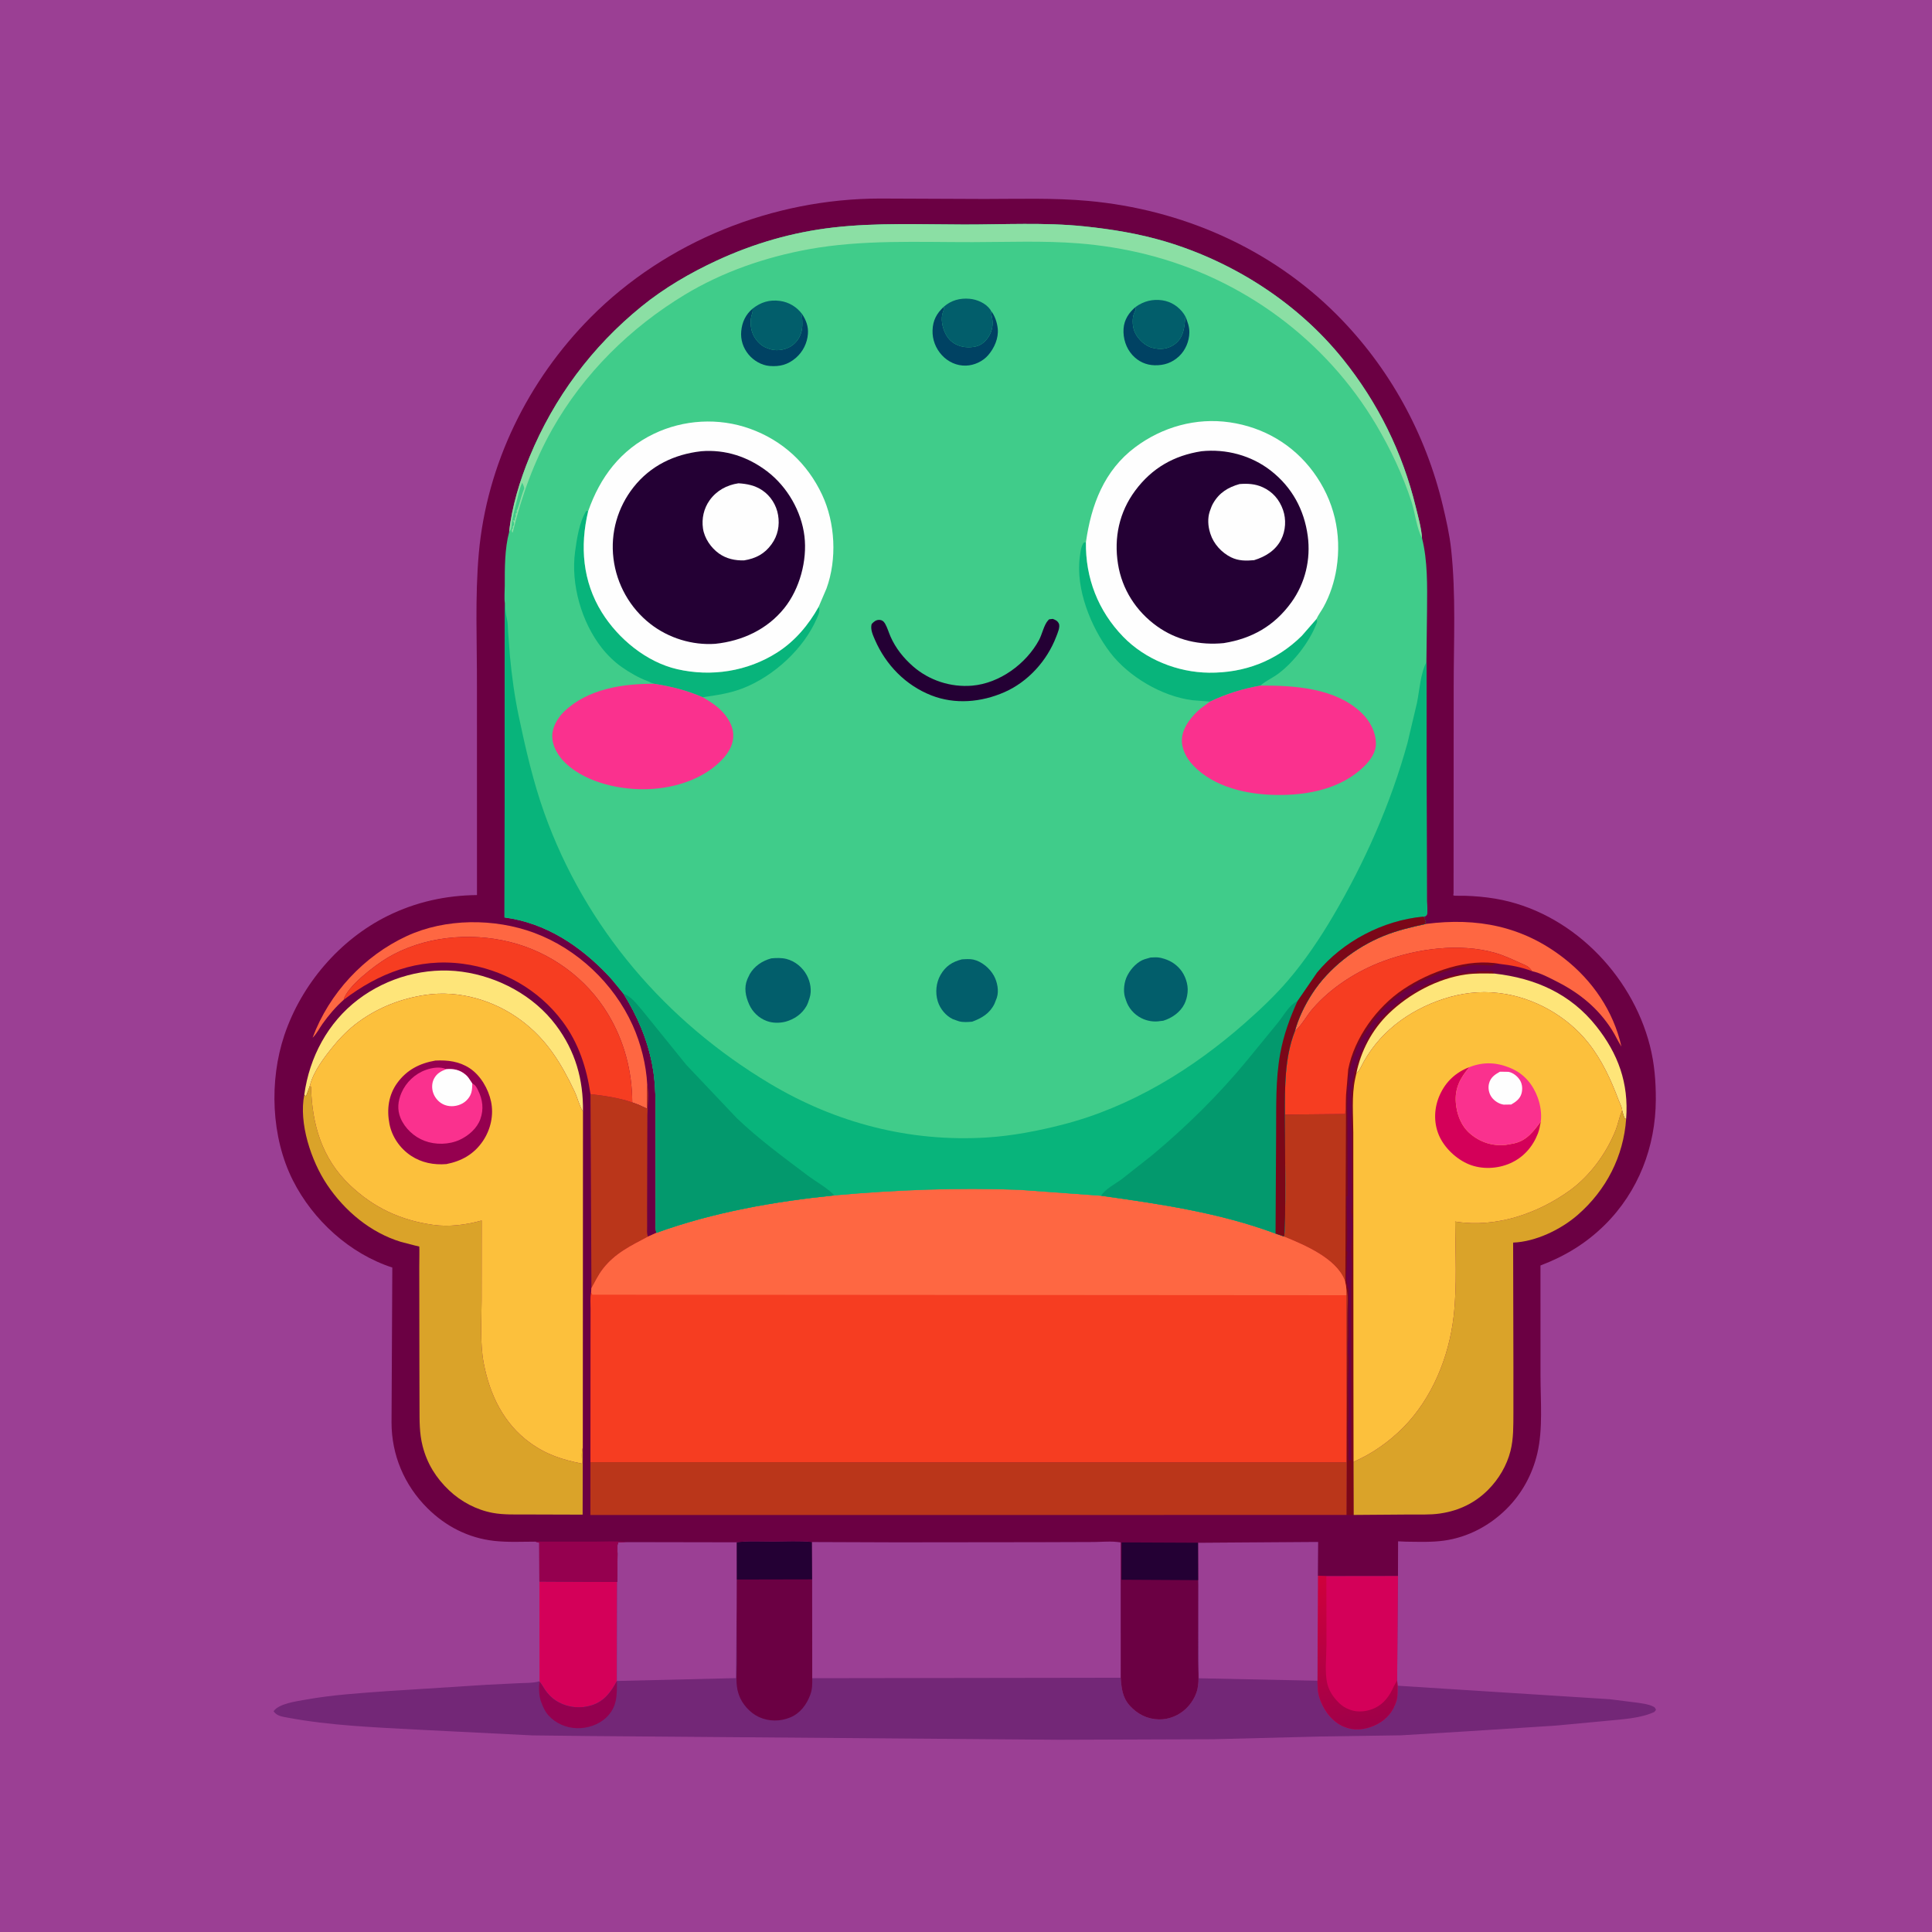 <svg version="1.1" xmlns="http://www.w3.org/2000/svg" style="display: block;" viewBox="0 0 2048 2048" width="1024" height="1024">
<defs>
	<linearGradient id="Gradient1" gradientUnits="userSpaceOnUse" x1="1404.58" y1="1670.42" x2="1449.59" y2="1829.4">
		<stop class="stop0" offset="0" stop-opacity="1" stop-color="rgb(207,0,60)"/>
		<stop class="stop1" offset="1" stop-opacity="1" stop-color="rgb(159,0,73)"/>
	</linearGradient>
</defs>
<path transform="translate(0,0)" fill="rgb(155,63,148)" d="M -0 -0 L 2048 0 L 2048 2048 L -0 2048 L -0 -0 z"/>
<path transform="translate(0,0)" fill="rgb(212,0,89)" d="M 571.761 1676.4 L 654.283 1676.86 L 653.94 1781.9 C 647.628 1793.65 640.65 1803.43 627.275 1807.67 C 615.597 1811.37 603.059 1810.28 592.258 1804.5 C 585.854 1801.07 580.855 1796.09 576.965 1790 C 575.496 1787.7 573.858 1784.62 571.981 1782.7 L 571.88 1782.19 L 571.761 1676.4 z"/>
<path transform="translate(0,0)" fill="rgb(115,39,119)" d="M 780.868 1634.87 C 793.425 1633.29 806.871 1634.13 819.571 1634.1 C 833.131 1634.07 847.312 1633.21 860.765 1634.58 L 950.118 1634.91 L 1100.36 1634.74 L 1159.08 1634.54 C 1168.3 1634.51 1178.98 1633.45 1188.01 1635 L 1188.02 1778.47 C 1188.85 1789.69 1189.74 1799.4 1197.69 1808.16 C 1205.88 1817.19 1216.24 1822.37 1228.5 1822.64 C 1239.14 1822.87 1249.67 1818.5 1257.31 1811.16 C 1262.82 1805.86 1267.42 1798.44 1269.24 1790.97 C 1271.59 1781.3 1269.94 1768.01 1269.94 1757.91 L 1270.16 1679.55 L 1270.07 1675.01 L 1269.95 1635.37 L 1385.33 1634.56 L 1397.35 1634.5 L 1397.05 1670.33 L 1406.01 1670.62 L 1481.92 1670.52 L 1481.02 1781.17 L 1481.44 1786.92 L 1706.5 1801.25 L 1735.81 1804.95 C 1740.89 1805.74 1746.78 1806.4 1751.48 1808.53 C 1754.11 1809.72 1754.42 1809.96 1755.44 1812.5 L 1753.73 1814.72 C 1739.01 1821.64 1718.94 1822.55 1702.83 1824.18 L 1649 1829.23 L 1552.5 1835.43 L 1485.31 1839.5 L 1399.28 1840.79 L 1286.01 1843.65 L 1123 1844.23 L 622.248 1840.25 L 564.013 1839.58 L 440.937 1833.41 C 395.729 1830.93 349.649 1829.16 305.089 1820.8 C 299.246 1819.7 293.556 1819.2 289.987 1814 C 295.665 1805.81 314.269 1803.46 323.908 1801.72 C 352.17 1796.62 381.369 1794.77 410 1792.7 L 515.472 1785.96 L 550.819 1784.22 C 557.082 1783.9 564.407 1784.18 570.436 1782.59 L 571.88 1782.19 L 571.981 1782.7 C 573.858 1784.62 575.496 1787.7 576.965 1790 C 580.855 1796.09 585.854 1801.07 592.258 1804.5 C 603.059 1810.28 615.597 1811.37 627.275 1807.67 C 640.65 1803.43 647.628 1793.65 653.94 1781.9 L 654.283 1676.86 L 654.631 1646.92 C 654.617 1643.46 653.773 1637.98 655.5 1634.93 L 664.515 1634.66 L 780.868 1634.87 z"/>
<path transform="translate(0,0)" fill="rgb(149,0,79)" d="M 571.981 1782.7 C 573.858 1784.62 575.496 1787.7 576.965 1790 C 580.855 1796.09 585.854 1801.07 592.258 1804.5 C 603.059 1810.28 615.597 1811.37 627.275 1807.67 C 640.65 1803.43 647.628 1793.65 653.94 1781.9 C 653.952 1797.02 654.491 1809.24 642.649 1820.65 C 634.608 1828.4 622.516 1832.25 611.5 1831.96 C 600.186 1831.66 588.869 1826.8 581.33 1818.31 C 577.794 1814.32 575.818 1809.92 573.978 1805 L 573.465 1803.72 C 571.343 1798.01 570.95 1788.66 571.981 1782.7 z"/>
<path transform="translate(0,0)" fill="rgb(212,0,89)" d="M 1397.05 1670.33 L 1406.01 1670.62 L 1481.92 1670.52 L 1481.02 1781.17 L 1481.44 1786.92 C 1481.42 1792.66 1481.86 1799.44 1479.73 1804.82 L 1479.23 1806 L 1478.75 1807.25 C 1474.58 1817.76 1466.42 1825.15 1456.1 1829.5 C 1445.97 1833.77 1434.82 1834.76 1424.57 1830.4 C 1412.92 1825.45 1404.61 1815.01 1400.03 1803.41 L 1399.5 1802.04 C 1396.81 1795.18 1396.74 1788.93 1396.57 1781.65 L 1397.05 1670.33 z"/>
<path transform="translate(0,0)" fill="url(#Gradient1)" d="M 1397.05 1670.33 L 1406.01 1670.62 L 1406.12 1743.74 C 1406.07 1756.35 1404.05 1773.13 1407.1 1785.21 C 1409.11 1793.2 1413.96 1799.91 1419.83 1805.55 C 1422.99 1808.58 1425.89 1810.38 1430 1811.97 L 1431.5 1812.57 C 1439.73 1815.6 1449.8 1814.21 1457.54 1810.5 C 1467.45 1805.74 1473.12 1797.41 1477.5 1787.65 L 1481.02 1781.17 L 1481.44 1786.92 C 1481.42 1792.66 1481.86 1799.44 1479.73 1804.82 L 1479.23 1806 L 1478.75 1807.25 C 1474.58 1817.76 1466.42 1825.15 1456.1 1829.5 C 1445.97 1833.77 1434.82 1834.76 1424.57 1830.4 C 1412.92 1825.45 1404.61 1815.01 1400.03 1803.41 L 1399.5 1802.04 C 1396.81 1795.18 1396.74 1788.93 1396.57 1781.65 L 1397.05 1670.33 z"/>
<path transform="translate(0,0)" fill="rgb(107,0,67)" d="M 780.868 1634.87 C 793.425 1633.29 806.871 1634.13 819.571 1634.1 C 833.131 1634.07 847.312 1633.21 860.765 1634.58 L 860.925 1674.19 L 861.001 1778.95 C 861.089 1785.12 861.133 1790.61 858.948 1796.5 C 855.088 1806.91 848.322 1816.13 837.815 1820.5 C 827.063 1824.98 815.056 1824.97 804.451 1820.1 C 795.08 1815.79 786.527 1806.29 783.226 1796.53 L 782.733 1795 C 779.557 1785.6 780.948 1773.17 780.976 1763.32 L 780.834 1705.86 L 780.906 1674.36 L 780.868 1634.87 z"/>
<path transform="translate(0,0)" fill="rgb(36,0,52)" d="M 780.868 1634.87 C 793.425 1633.29 806.871 1634.13 819.571 1634.1 C 833.131 1634.07 847.312 1633.21 860.765 1634.58 L 860.925 1674.19 L 780.906 1674.36 L 780.868 1634.87 z"/>
<path transform="translate(0,0)" fill="rgb(155,63,148)" d="M 664.515 1634.66 L 780.868 1634.87 L 780.906 1674.36 L 780.834 1705.86 L 780.126 1778.87 L 653.94 1781.9 L 654.283 1676.86 L 654.631 1646.92 C 654.617 1643.46 653.773 1637.98 655.5 1634.93 L 664.515 1634.66 z"/>
<path transform="translate(0,0)" fill="rgb(155,63,148)" d="M 1385.33 1634.56 L 1397.35 1634.5 L 1397.05 1670.33 L 1396.57 1781.65 L 1270.72 1779.02 L 1270.28 1680.88 L 1270.16 1679.55 L 1270.07 1675.01 L 1269.95 1635.37 L 1385.33 1634.56 z"/>
<path transform="translate(0,0)" fill="rgb(155,63,148)" d="M 860.765 1634.58 L 950.118 1634.91 L 1100.36 1634.74 L 1159.08 1634.54 C 1168.3 1634.51 1178.98 1633.45 1188.01 1635 L 1188.02 1778.47 L 861.001 1778.95 L 860.925 1674.19 L 860.765 1634.58 z"/>
<path transform="translate(0,0)" fill="rgb(107,0,67)" d="M 567.492 1634.21 C 553.244 1634.26 538.325 1634.99 524.149 1633.44 C 496.708 1630.46 472.528 1618.07 453.068 1598.72 C 428.571 1574.36 415.006 1542.27 415.048 1507.72 L 415.863 1343.65 C 370.642 1328.93 331.768 1293.44 310.464 1251.22 C 287.352 1205.41 285.228 1145.49 301.448 1097.28 C 319.536 1043.51 360.063 995.984 411.031 970.823 C 440.783 956.135 472.437 949.153 505.613 948.811 L 505.579 728.013 C 505.732 681.244 503.402 633.021 507.558 586.5 C 515.998 492.013 559.657 403.294 626.274 336.262 C 706.493 255.542 819.612 210.577 933 210.461 L 1043.91 210.918 C 1080.37 210.906 1117.09 209.656 1153.42 212.956 C 1252.48 221.953 1346.62 262.92 1417.13 333.662 C 1472.73 389.443 1511.32 459.726 1529.51 536.239 C 1533.12 551.441 1536.59 566.771 1538.27 582.33 C 1543.44 630.01 1540.97 679.291 1540.97 727.237 L 1540.85 936.747 L 1540.83 947.055 C 1540.83 947.78 1540.24 948.809 1540.83 949.231 C 1541.56 949.753 1550.76 949.486 1552.59 949.543 C 1563.53 949.886 1574.22 950.808 1585.01 952.615 C 1664.02 965.846 1729.51 1032 1748.98 1108.5 C 1753.8 1127.47 1755.31 1146.26 1755.23 1165.78 C 1755.04 1215.54 1736.71 1263.28 1701.08 1298.5 C 1681.29 1318.07 1658.85 1331.63 1632.96 1341.48 L 1633 1458.27 C 1632.99 1484.92 1635.73 1514.73 1629.6 1540.74 C 1624.33 1563.08 1613.25 1583.37 1596.96 1599.54 C 1578.99 1617.38 1556.01 1629.57 1530.82 1633.11 C 1517.76 1634.94 1503.67 1634.39 1490.5 1634.24 L 1482.03 1633.87 L 1481.92 1670.52 L 1406.01 1670.62 L 1397.05 1670.33 L 1397.35 1634.5 L 1385.33 1634.56 L 1269.95 1635.37 L 1270.07 1675.01 L 1270.16 1679.55 L 1269.94 1757.91 C 1269.94 1768.01 1271.59 1781.3 1269.24 1790.97 C 1267.42 1798.44 1262.82 1805.86 1257.31 1811.16 C 1249.67 1818.5 1239.14 1822.87 1228.5 1822.64 C 1216.24 1822.37 1205.88 1817.19 1197.69 1808.16 C 1189.74 1799.4 1188.85 1789.69 1188.02 1778.47 L 1188.01 1635 C 1178.98 1633.45 1168.3 1634.51 1159.08 1634.54 L 1100.36 1634.74 L 950.118 1634.91 L 860.765 1634.58 C 847.312 1633.21 833.131 1634.07 819.571 1634.1 C 806.871 1634.13 793.425 1633.29 780.868 1634.87 L 664.515 1634.66 L 655.5 1634.93 C 653.773 1637.98 654.617 1643.46 654.631 1646.92 L 654.283 1676.86 L 571.761 1676.4 L 571.603 1635.37 L 567.492 1634.21 z"/>
<path transform="translate(0,0)" fill="rgb(123,7,24)" d="M 1426.88 1160.56 L 1429.17 1133.5 C 1435.72 1100.14 1459.71 1067.21 1487.82 1048.5 C 1515.79 1029.88 1556.27 1015.29 1590.15 1021.85 C 1587.23 1022.07 1584.49 1021.84 1582 1023.49 C 1575.99 1023.49 1558.32 1021.62 1554 1024.49 C 1551.53 1024.5 1550.12 1024.08 1548 1025.49 C 1545.63 1025.5 1545.04 1025.14 1543 1026.49 C 1540.7 1026.5 1541.09 1026.41 1539 1027.49 L 1536.99 1027.99 C 1527.66 1030.65 1518.73 1034.44 1510 1038.49 L 1508.75 1038.99 C 1505.92 1040.18 1502.55 1041.83 1500 1043.49 L 1492 1048.49 L 1490.81 1048.93 C 1489.16 1049.59 1488.39 1050.46 1487 1051.49 L 1485.86 1052.21 C 1484.47 1053.14 1483.57 1054.24 1482.5 1055.49 L 1480.99 1055.99 L 1474.81 1061.43 C 1470.41 1064.96 1465.63 1069.37 1462.49 1074 L 1455.87 1081.7 C 1454.7 1083.02 1455.21 1082.34 1454.57 1083.78 C 1453.33 1086.56 1450.6 1089.16 1448.99 1091.99 L 1447.49 1094 C 1445.21 1097.15 1443.2 1100.51 1441.49 1104 L 1439.18 1108.56 C 1437.86 1111.19 1437.2 1114.34 1435.99 1116.99 L 1434.99 1118.75 L 1434.49 1120.5 L 1433.6 1122.98 C 1432.87 1124.94 1433.59 1123.01 1432.99 1125.75 C 1432.66 1127.32 1432.5 1127.41 1431.96 1128.77 C 1431.16 1130.78 1431.68 1129.2 1431.49 1131.5 L 1429.99 1139.99 L 1429.74 1141.09 C 1429.12 1144.2 1429.2 1147.36 1429.49 1150.5 L 1428.49 1151.5 L 1428 1177.5 L 1428.24 1180 L 1428.49 1267.5 L 1427.49 1268.5 C 1427.31 1286.95 1428.97 1305.53 1427.49 1324 C 1427.32 1326.17 1427.22 1325.62 1428.24 1327 C 1428.27 1329.45 1427.79 1331.17 1427.49 1333.5 L 1427.6 1334.83 C 1428.28 1343.34 1425.94 1352.14 1428 1360.5 L 1428.24 1362.57 C 1428.54 1365.04 1428.17 1364.02 1429.49 1366 C 1429.54 1371.53 1429.16 1377.08 1429.49 1382.5 L 1429.24 1385 C 1429.13 1388.69 1429.47 1392.28 1429.24 1396 C 1428.92 1401.54 1429.63 1407.18 1429.53 1412.74 C 1429.4 1420.62 1427.97 1429.16 1429.26 1437.04 C 1430.17 1442.6 1429.61 1451.34 1429.24 1457 C 1428.23 1472.49 1430.31 1488.41 1429.24 1504 C 1428.48 1515.18 1429.43 1527.34 1429.49 1538.5 L 1429.24 1540 L 1429.5 1548 L 1432.51 1547.75 L 1432.48 1399.36 L 1432.48 1364.87 C 1432.58 1354.6 1433.56 1344.33 1432.76 1334 C 1431.54 1318.45 1435.24 1301.3 1432.72 1285.9 C 1432.46 1284.28 1432.71 1283.12 1432.87 1281.53 C 1433.79 1272.78 1433.06 1263.12 1433.06 1254.26 L 1433.06 1200.5 C 1433.06 1194.21 1432.28 1188.35 1432.76 1182 C 1433.27 1175.13 1432.23 1167.98 1432.76 1161 L 1432.51 1155.5 L 1434 1154.5 L 1433.86 1153.41 C 1433.65 1151.23 1434.03 1149.22 1433.76 1147 C 1435.59 1144.05 1434.66 1141.64 1436 1138.5 L 1435.51 1136.5 L 1436.51 1135 L 1436.55 1133.66 C 1436.72 1131.69 1437.62 1131.13 1438 1129.5 L 1438.01 1128.01 L 1439 1127 L 1439.08 1125.73 C 1439.28 1123.5 1439.11 1124.86 1440 1122.5 L 1440.48 1120.98 C 1441.63 1117.54 1440.21 1121.54 1442 1118 C 1446.43 1109.26 1449.23 1100.31 1455 1092 L 1460.25 1084.01 C 1462.19 1081.15 1465.71 1078.53 1468 1075.73 C 1470.34 1072.87 1472.24 1071.2 1475.25 1069.25 C 1477.9 1067.53 1479.3 1064.96 1482.25 1063.25 L 1486.19 1059.92 C 1488.26 1058.09 1486.13 1059.92 1489 1058 C 1490.26 1057.16 1491.16 1056.25 1492.51 1055.5 L 1509.67 1045.33 C 1511 1044.49 1512.08 1044.09 1513.51 1043.5 L 1515.29 1042.72 C 1517.5 1041.77 1516.3 1042.2 1517.99 1041.77 C 1520.7 1041.09 1523.25 1039.38 1526 1038.5 C 1528.25 1037.78 1530.12 1036.89 1532.25 1036.01 L 1534 1035.51 L 1535.25 1035.01 L 1536.5 1035 C 1537.87 1034.89 1539.15 1034.43 1540.44 1034.01 C 1542.17 1033.43 1543.71 1033.26 1545.5 1033 C 1547.33 1032.73 1548.8 1032.23 1550.5 1031.51 C 1552.87 1031.9 1552.89 1032.41 1555 1031 L 1564.75 1030.75 L 1566 1029.51 L 1567.16 1029.65 L 1578 1029.76 L 1581.5 1029.51 C 1582.51 1030.34 1583.54 1031.12 1584.47 1032.05 C 1574.31 1031.89 1564.03 1031.54 1553.94 1032.96 C 1523.87 1037.2 1493.71 1053.54 1472.04 1074.5 C 1454.42 1091.54 1442.52 1114.11 1437.73 1138.09 L 1436.48 1143.74 C 1432.69 1161.45 1434.48 1182.19 1434.54 1200.28 L 1434.6 1286 L 1434.69 1459.2 L 1434.81 1549.6 L 1434.98 1605.9 L 1427.38 1605.92 L 1428.06 1440.39 L 1428.23 1391.56 C 1428.25 1383.26 1429.5 1372.79 1427.06 1364.88 L 1426.11 1359.29 L 1426.88 1160.56 z"/>
<path transform="translate(0,0)" fill="rgb(36,0,52)" d="M 1188.92 1635 L 1269.95 1635.37 L 1270.07 1675.01 L 1188.81 1674.58 L 1188.92 1635 z"/>
<path transform="translate(0,0)" fill="rgb(149,0,79)" d="M 567.492 1634.21 L 631.148 1634.19 C 642.112 1634.17 653.624 1633.45 664.515 1634.66 L 655.5 1634.93 C 653.773 1637.98 654.617 1643.46 654.631 1646.92 L 654.283 1676.86 L 571.761 1676.4 L 571.603 1635.37 L 567.492 1634.21 z"/>
<path transform="translate(0,0)" fill="rgb(254,229,121)" d="M 1437.73 1138.09 C 1442.52 1114.11 1454.42 1091.54 1472.04 1074.5 C 1493.71 1053.54 1523.87 1037.2 1553.94 1032.96 C 1564.03 1031.54 1574.31 1031.89 1584.47 1032.05 C 1627.49 1036.99 1664.64 1053.27 1692.08 1087.77 C 1715.35 1117.04 1726.62 1148.2 1723.8 1185.86 L 1722.56 1186 C 1721.12 1183.14 1720.4 1180.22 1719.6 1177.15 C 1719.76 1174.58 1716.88 1169.03 1715.88 1166.36 C 1707.64 1144.53 1698.28 1123.93 1683.69 1105.5 C 1661.22 1077.12 1625.81 1057.12 1589.73 1052.79 L 1588 1052.59 C 1568.69 1050.25 1548.46 1052.82 1530.06 1058.9 C 1492.24 1071.39 1459.98 1095.6 1442.21 1131.97 C 1441.14 1134.17 1440.01 1135.66 1438.35 1137.44 L 1437.73 1138.09 z"/>
<path transform="translate(0,0)" fill="rgb(254,103,66)" d="M 364.317 1059.84 C 355.849 1067.39 348.492 1076.01 341.916 1085.25 C 338.422 1090.17 335.695 1095.82 331.365 1100.05 C 348.808 1053.02 385.779 1013.26 431.239 992.239 C 472.232 973.285 524.226 973.258 566.308 988.87 C 611.752 1005.73 650.62 1042.5 670.577 1086.66 C 679.306 1105.97 685.028 1128.64 686.097 1149.81 L 685.908 1175.22 C 680.718 1172.69 675.728 1170.39 670.22 1168.61 C 670.067 1135.47 661.725 1103.63 644.574 1075.06 C 621.719 1036.99 583.765 1009.33 540.629 998.576 C 497.643 987.861 448.141 992.687 409.929 1015.79 C 397.34 1023.4 367.819 1045.7 364.317 1059.84 z"/>
<path transform="translate(0,0)" fill="rgb(254,229,121)" d="M 322.575 1160.32 C 327.998 1120.68 347.511 1083.95 379.651 1059.52 C 410.6 1036 451.173 1024.76 489.777 1030.06 C 528.181 1035.34 565.835 1055.42 589.313 1086.7 C 609.93 1114.17 618.454 1144.32 617.984 1178.33 C 614.106 1172.48 612.201 1163.61 609.069 1157 C 594.906 1127.09 579.658 1102.02 552.74 1081.83 C 524.286 1060.48 486.772 1049.3 451.147 1054.61 C 425.954 1058.36 402.01 1067.44 381.259 1082.37 L 379.712 1083.5 C 370.362 1090.22 361.205 1099.39 353.907 1108.3 C 344.022 1120.38 332.081 1135.78 328.401 1151.22 L 324.5 1161.8 C 323.01 1161.27 323.684 1161.71 322.575 1160.32 z"/>
<path transform="translate(0,0)" fill="rgb(254,103,66)" d="M 1511.63 979.377 C 1565.72 972.448 1614.07 981.661 1657.82 1015.73 C 1688.14 1039.33 1710.31 1071.78 1718.78 1109.39 C 1715.02 1103.62 1712.28 1097.31 1708.58 1091.51 C 1694.26 1069.07 1675.02 1053.19 1651.5 1041.12 C 1643.33 1036.92 1633.15 1031.44 1624.11 1029.5 C 1621.9 1026.51 1620.46 1024.72 1617 1023.21 C 1606.37 1018.57 1595.66 1013.11 1584.48 1009.97 C 1547.11 999.469 1502.54 1005.51 1466.63 1018.76 C 1438.7 1029.06 1411.01 1046.71 1391.44 1069.33 C 1384.9 1076.89 1379.99 1086.72 1372.55 1093.28 C 1376.36 1079.17 1383.24 1065.19 1391.19 1052.95 C 1408.55 1026.2 1437.23 1004.03 1466.76 992.088 C 1481.5 986.126 1496.18 982.75 1511.63 979.377 z"/>
<path transform="translate(0,0)" fill="rgb(186,54,26)" d="M 1362.03 1181.52 L 1426.02 1180.87 L 1426.88 1160.56 L 1426.11 1359.29 L 1425.36 1356.78 C 1416.25 1333.69 1382.56 1319.52 1361.1 1310.78 C 1363.46 1306.51 1361.98 1193.95 1362.03 1181.52 z"/>
<path transform="translate(0,0)" fill="rgb(186,54,26)" d="M 686.097 1149.81 C 687.956 1160.54 686.373 1171.31 686.229 1182.06 L 685.963 1280.31 L 685.994 1300.16 C 686.002 1303.53 685.395 1307.78 686.958 1310.85 C 668.848 1320.47 651.713 1328.52 638.87 1345.34 C 634.093 1351.59 630.702 1358.63 626.936 1365.5 L 625.942 1159.83 C 640.356 1161.47 656.552 1163.83 670.22 1168.61 C 675.728 1170.39 680.718 1172.69 685.908 1175.22 L 686.097 1149.81 z"/>
<path transform="translate(0,0)" fill="rgb(246,61,33)" d="M 364.317 1059.84 C 367.819 1045.7 397.34 1023.4 409.929 1015.79 C 448.141 992.687 497.643 987.861 540.629 998.576 C 583.765 1009.33 621.719 1036.99 644.574 1075.06 C 661.725 1103.63 670.067 1135.47 670.22 1168.61 C 656.552 1163.83 640.356 1161.47 625.942 1159.83 C 621.866 1131.92 613.32 1105.55 596.234 1082.71 C 570.835 1048.76 532.578 1027.24 490.708 1021.66 C 443.291 1015.33 401.538 1031.46 364.317 1059.84 z"/>
<path transform="translate(0,0)" fill="rgb(246,61,33)" d="M 1372.55 1093.28 C 1379.99 1086.72 1384.9 1076.89 1391.44 1069.33 C 1411.01 1046.71 1438.7 1029.06 1466.63 1018.76 C 1502.54 1005.51 1547.11 999.469 1584.48 1009.97 C 1595.66 1013.11 1606.37 1018.57 1617 1023.21 C 1620.46 1024.72 1621.9 1026.51 1624.11 1029.5 C 1613.48 1025.35 1601.45 1023.1 1590.15 1021.85 C 1556.27 1015.29 1515.79 1029.88 1487.82 1048.5 C 1459.71 1067.21 1435.72 1100.14 1429.17 1133.5 L 1426.88 1160.56 L 1426.02 1180.87 L 1362.03 1181.52 C 1361.99 1152.15 1361.73 1121.04 1372.55 1093.28 z"/>
<path transform="translate(0,0)" fill="rgb(218,163,41)" d="M 328.401 1151.22 L 329.676 1152 C 330.796 1191.84 341.097 1227.96 370.986 1256.33 C 396.144 1280.2 424.448 1293.42 458.788 1298.36 C 475.958 1300.83 494.013 1298.4 510.596 1293.81 L 510.517 1378.99 C 510.439 1400.62 508.714 1423.71 512.766 1445 C 519.096 1478.26 533.891 1509.25 562.003 1529.49 C 579.592 1542.15 596.037 1547.31 616.962 1551.53 C 616.954 1546.21 616.155 1539.49 617.789 1534.44 L 617.607 1605.59 L 558.221 1605.41 C 546.413 1605.36 533.929 1605.88 522.292 1603.72 C 505.076 1600.51 488.78 1591.89 476.09 1579.87 C 462.25 1566.76 452.76 1551.5 448.007 1532.96 C 444.473 1519.18 444.746 1506 444.7 1491.91 L 444.58 1446.96 L 444.449 1342.98 C 444.449 1341.26 444.719 1321.62 444.463 1321.36 C 444.338 1321.23 440.653 1320.5 440.169 1320.38 L 424.877 1316.41 C 392.616 1306.56 365.32 1283.56 346.712 1255.82 C 329.906 1230.77 316.483 1190.59 322.575 1160.32 C 323.684 1161.71 323.01 1161.27 324.5 1161.8 L 328.401 1151.22 z"/>
<path transform="translate(0,0)" fill="rgb(218,163,41)" d="M 1719.6 1177.15 C 1720.4 1180.22 1721.12 1183.14 1722.56 1186 L 1723.8 1185.86 C 1721.07 1225.79 1702.63 1261.52 1672.5 1287.81 C 1654.74 1303.3 1627.89 1316.32 1603.98 1317.2 L 1604.28 1449.48 L 1604.27 1498.04 C 1604.18 1511.46 1604.5 1524.89 1601.2 1538.01 C 1597.29 1553.52 1588.78 1567.86 1577.56 1579.17 C 1563.8 1593.04 1546.76 1601.31 1527.5 1604.21 L 1525.96 1604.45 C 1515.74 1605.93 1504.59 1605.33 1494.24 1605.45 L 1434.98 1605.9 L 1434.81 1549.6 C 1454.53 1541 1472.3 1528.51 1487.41 1513.28 C 1518 1482.46 1535.94 1438.51 1540.89 1395.68 C 1544.7 1362.76 1542.67 1328.04 1542.52 1294.87 L 1543.77 1295.09 C 1586.03 1301.65 1630.07 1286.39 1664 1261.95 C 1685.42 1246.52 1702.74 1222.63 1712.53 1198.36 C 1715.12 1191.95 1716.29 1184.85 1718.93 1178.67 L 1719.6 1177.15 z"/>
<path transform="translate(0,0)" fill="rgb(186,54,26)" d="M 1427.06 1364.88 C 1429.5 1372.79 1428.25 1383.26 1428.23 1391.56 L 1428.06 1440.39 L 1427.38 1605.92 L 625.849 1605.97 L 625.88 1549.98 L 1427.3 1550.06 L 1427.19 1372.98 L 1427.06 1364.88 z"/>
<path transform="translate(0,0)" fill="rgb(252,192,60)" d="M 1437.73 1138.09 L 1438.35 1137.44 C 1440.01 1135.66 1441.14 1134.17 1442.21 1131.97 C 1459.98 1095.6 1492.24 1071.39 1530.06 1058.9 C 1548.46 1052.82 1568.69 1050.25 1588 1052.59 L 1589.73 1052.79 C 1625.81 1057.12 1661.22 1077.12 1683.69 1105.5 C 1698.28 1123.93 1707.64 1144.53 1715.88 1166.36 C 1716.88 1169.03 1719.76 1174.58 1719.6 1177.15 L 1718.93 1178.67 C 1716.29 1184.85 1715.12 1191.95 1712.53 1198.36 C 1702.74 1222.63 1685.42 1246.52 1664 1261.95 C 1630.07 1286.39 1586.03 1301.65 1543.77 1295.09 L 1542.52 1294.87 C 1542.67 1328.04 1544.7 1362.76 1540.89 1395.68 C 1535.94 1438.51 1518 1482.46 1487.41 1513.28 C 1472.3 1528.51 1454.53 1541 1434.81 1549.6 L 1434.69 1459.2 L 1434.6 1286 L 1434.54 1200.28 C 1434.48 1182.19 1432.69 1161.45 1436.48 1143.74 L 1437.73 1138.09 z"/>
<path transform="translate(0,0)" fill="rgb(212,0,89)" d="M 1633.32 1188.91 C 1632.52 1193.08 1631.79 1197.56 1630.25 1201.53 C 1624.74 1215.72 1614.94 1226.89 1600.95 1233.09 C 1587.56 1239.03 1571.02 1239.86 1557.32 1234.32 C 1543.83 1228.87 1530.74 1216.53 1525.13 1202.96 C 1519.49 1189.33 1520.25 1173.92 1526.29 1160.55 C 1532.61 1146.54 1543.29 1136.65 1557.64 1131.19 C 1548.03 1142.38 1542.01 1153.53 1543.24 1168.84 C 1544.24 1181.27 1548.75 1193.52 1558.49 1201.8 C 1569.22 1210.92 1582.18 1215.09 1596.27 1213.62 L 1604 1212.23 L 1605.41 1211.92 C 1618.68 1208.85 1625.66 1199.14 1633.32 1188.91 z"/>
<path transform="translate(0,0)" fill="rgb(250,49,142)" d="M 1557.64 1131.19 C 1572.96 1125.26 1587.27 1126.02 1602.37 1132.72 C 1615.96 1138.74 1625.02 1149.69 1630.06 1163.5 C 1632.96 1171.44 1634.31 1180.5 1633.32 1188.91 C 1625.66 1199.14 1618.68 1208.85 1605.41 1211.92 L 1604 1212.23 L 1596.27 1213.62 C 1582.18 1215.09 1569.22 1210.92 1558.49 1201.8 C 1548.75 1193.52 1544.24 1181.27 1543.24 1168.84 C 1542.01 1153.53 1548.03 1142.38 1557.64 1131.19 z"/>
<path transform="translate(0,0)" fill="rgb(254,254,254)" d="M 1589.98 1136.06 L 1591.19 1136.05 L 1599 1136.18 C 1603.86 1137.04 1608.69 1140.91 1611.22 1145.07 C 1613.83 1149.35 1614.19 1154.95 1612.69 1159.68 C 1611 1165.04 1606.61 1168.18 1601.95 1170.83 L 1594 1170.96 C 1588.96 1170.25 1583.84 1166.93 1580.99 1162.77 C 1578.21 1158.72 1577.2 1153.34 1578.43 1148.56 C 1580.07 1142.14 1584.48 1139.11 1589.98 1136.06 z"/>
<path transform="translate(0,0)" fill="rgb(252,192,60)" d="M 328.401 1151.22 C 332.081 1135.78 344.022 1120.38 353.907 1108.3 C 361.205 1099.39 370.362 1090.22 379.712 1083.5 L 381.259 1082.37 C 402.01 1067.44 425.954 1058.36 451.147 1054.61 C 486.772 1049.3 524.286 1060.48 552.74 1081.83 C 579.658 1102.02 594.906 1127.09 609.069 1157 C 612.201 1163.61 614.106 1172.48 617.984 1178.33 L 617.789 1534.44 C 616.155 1539.49 616.954 1546.21 616.962 1551.53 C 596.037 1547.31 579.592 1542.15 562.003 1529.49 C 533.891 1509.25 519.096 1478.26 512.766 1445 C 508.714 1423.71 510.439 1400.62 510.517 1378.99 L 510.596 1293.81 C 494.013 1298.4 475.958 1300.83 458.788 1298.36 C 424.448 1293.42 396.144 1280.2 370.986 1256.33 C 341.097 1227.96 330.796 1191.84 329.676 1152 L 328.401 1151.22 z"/>
<path transform="translate(0,0)" fill="rgb(149,0,79)" d="M 461.546 1124.24 C 474.521 1123.6 486.804 1125.08 497.859 1132.35 C 509.39 1139.94 517.651 1154.23 520.5 1167.55 C 523.593 1182.02 520.096 1197.46 511.834 1209.63 C 502.434 1223.48 489.353 1230.8 473.207 1233.98 C 459.891 1235.05 446.881 1232.58 435.616 1225.09 C 424.049 1217.4 415.505 1205.12 412.832 1191.39 C 409.84 1176.01 411.82 1160.73 421.195 1147.86 C 431.283 1134.01 445.015 1127.1 461.546 1124.24 z"/>
<path transform="translate(0,0)" fill="rgb(250,49,142)" d="M 500.653 1148.54 C 503.964 1150.03 505.171 1152.56 506.718 1155.66 C 511.676 1165.62 512.973 1175.68 509.207 1186.26 C 505.697 1196.12 496.617 1203.96 487.3 1208.25 C 475.91 1213.49 461.611 1213.74 449.925 1209.3 C 438.928 1205.13 429.213 1196.13 424.635 1185.26 C 420.869 1176.32 421.759 1167.23 425.569 1158.44 C 430.419 1147.24 439.939 1138.2 451.5 1134.12 C 458.182 1131.77 466.519 1130.39 473.097 1133.37 C 481.005 1132.7 487.602 1134.09 493.747 1139.39 C 496.026 1141.35 497.371 1143.51 498.972 1146 L 500.653 1148.54 z"/>
<path transform="translate(0,0)" fill="rgb(254,254,254)" d="M 473.097 1133.37 C 481.005 1132.7 487.602 1134.09 493.747 1139.39 C 496.026 1141.35 497.371 1143.51 498.972 1146 L 500.653 1148.54 C 500.578 1151.67 500.521 1154.84 499.709 1157.87 C 498.383 1162.83 494.675 1167.2 490.21 1169.69 C 484.643 1172.78 477.633 1173.56 471.613 1171.37 C 465.978 1169.31 461.58 1164.71 459.438 1159.14 C 457.55 1154.24 457.591 1148.2 460.043 1143.5 C 462.929 1137.97 467.453 1135.42 473.097 1133.37 z"/>
<path transform="translate(0,0)" fill="rgb(246,61,33)" d="M 884.535 1267.15 C 949.473 1261.31 1015.32 1258.77 1080.5 1261.24 L 1167.3 1267.55 C 1229.55 1276.25 1293 1285.55 1352.13 1307.64 L 1361.1 1310.78 C 1382.56 1319.52 1416.25 1333.69 1425.36 1356.78 L 1426.11 1359.29 L 1427.06 1364.88 L 1427.19 1372.98 L 1427.3 1550.06 L 625.88 1549.98 L 625.969 1421.6 L 626.023 1387.83 C 626.032 1382.11 625.412 1375.79 626.578 1370.22 L 626.936 1365.5 C 630.702 1358.63 634.093 1351.59 638.87 1345.34 C 651.713 1328.52 668.848 1320.47 686.958 1310.85 L 695.769 1306.87 C 756.268 1284.96 820.711 1273.67 884.535 1267.15 z"/>
<path transform="translate(0,0)" fill="rgb(254,103,66)" d="M 884.535 1267.15 C 949.473 1261.31 1015.32 1258.77 1080.5 1261.24 L 1167.3 1267.55 C 1229.55 1276.25 1293 1285.55 1352.13 1307.64 L 1361.1 1310.78 C 1382.56 1319.52 1416.25 1333.69 1425.36 1356.78 L 1426.11 1359.29 L 1427.06 1364.88 L 1427.19 1372.98 L 628 1372.43 L 626.578 1370.22 L 626.936 1365.5 C 630.702 1358.63 634.093 1351.59 638.87 1345.34 C 651.713 1328.52 668.848 1320.47 686.958 1310.85 L 695.769 1306.87 C 756.268 1284.96 820.711 1273.67 884.535 1267.15 z"/>
<path transform="translate(0,0)" fill="rgb(64,204,138)" d="M 539.732 563.909 C 542.507 537.143 551.281 508.763 561.5 484.029 C 587.336 421.496 627.537 367.529 680 324.898 C 704.009 305.388 731.489 289.343 759.5 276.351 C 798.961 258.048 840.147 246.112 883.396 241.153 C 929.157 235.906 975.979 237.946 1021.97 238.006 C 1063.92 238.061 1107.5 235.614 1149.22 239.936 C 1178.17 242.936 1207.21 247.652 1235.15 255.981 C 1307.76 277.625 1375.7 321.203 1423.36 380.452 C 1460.73 426.915 1486.78 479.713 1500.82 537.637 C 1503.34 548.031 1506.72 559.703 1507.37 570.335 C 1513.5 594.599 1512.9 621.249 1512.73 646.101 L 1512.05 701.89 L 1512.42 905.291 L 1512.49 955.451 C 1512.5 958.696 1513.47 966.758 1512.5 969.51 C 1512.25 970.203 1511.5 970.589 1511 971.128 L 1508.63 971.651 L 1510.51 973.5 L 1510.51 975.5 L 1511.51 976.5 C 1510.9 978.308 1511.44 977.71 1510.19 978.535 L 1511.63 979.377 C 1496.18 982.75 1481.5 986.126 1466.76 992.088 C 1437.23 1004.03 1408.55 1026.2 1391.19 1052.95 C 1383.24 1065.19 1376.36 1079.17 1372.55 1093.28 C 1361.73 1121.04 1361.99 1152.15 1362.03 1181.52 C 1361.98 1193.95 1363.46 1306.51 1361.1 1310.78 L 1352.13 1307.64 C 1293 1285.55 1229.55 1276.25 1167.3 1267.55 L 1080.5 1261.24 C 1015.32 1258.77 949.473 1261.31 884.535 1267.15 C 820.711 1273.67 756.268 1284.96 695.769 1306.87 C 694.505 1302.02 695.063 1296.35 695.053 1291.35 L 695.029 1261.05 L 694.979 1192.61 C 694.943 1171.45 695.462 1150.34 691.538 1129.43 C 686.343 1101.74 675.739 1077.32 660.988 1053.45 C 655.488 1046.93 650.504 1040.12 644.609 1033.91 C 614.858 1002.54 578.434 978.329 534.797 972.528 L 535.185 639.475 C 534.363 633.817 535.074 626.796 535.066 620.996 C 535.038 602.601 534.935 581.707 539.732 563.909 z"/>
<path transform="translate(0,0)" fill="rgb(0,66,99)" d="M 1203.96 325.231 L 1204 326.662 C 1203.98 328.574 1203.3 329.694 1202.5 331.375 C 1200 336.61 1200.31 344.87 1202.21 350.3 C 1204.83 357.759 1211.72 364.871 1219 367.876 C 1220.65 368.558 1222.26 368.846 1224 369.165 L 1225.38 369.435 C 1232.52 370.717 1239.68 369.078 1245.46 364.69 C 1255.14 357.351 1255.38 346.689 1256.66 335.673 C 1258.91 341.123 1260.9 346.54 1260.78 352.54 C 1260.59 361.803 1256.64 371.296 1249.85 377.663 C 1242.47 384.583 1234 387.411 1224.06 387.199 C 1214.87 387.004 1206.75 383.275 1200.51 376.5 C 1193.59 368.982 1190.36 358.594 1191.01 348.5 C 1191.63 338.891 1196.77 331.238 1203.96 325.231 z"/>
<path transform="translate(0,0)" fill="rgb(0,66,99)" d="M 797.736 327.211 L 797.841 328.73 C 797.922 330.61 797.456 331.823 796.898 333.581 C 795.056 339.384 795.434 347.488 797.706 353.103 L 798.15 354.223 C 800.582 360.084 806.26 366.399 812.259 368.648 L 813.5 369.085 L 814.752 369.581 C 821.605 372.157 829.382 371.493 835.947 368.412 C 842.379 365.394 847.019 359.715 849.162 353 C 850.876 347.63 850.678 341.929 850.252 336.387 C 850.105 334.471 850.14 335.248 850.324 332.985 C 854.539 339.568 857.052 346.027 856.429 353.993 C 855.668 363.74 851.105 372.896 843.717 379.301 C 835.249 386.642 826.537 388.845 815.631 387.928 C 807.268 387.225 798.825 382.235 793.542 375.84 C 787.741 368.816 784.884 360.16 785.736 351.068 C 786.634 341.492 790.358 333.515 797.736 327.211 z"/>
<path transform="translate(0,0)" fill="rgb(0,66,99)" d="M 1050.38 329.352 C 1054.59 334.516 1056.99 341.875 1057.65 348.43 C 1058.67 358.473 1054 369.033 1047.51 376.5 C 1041.73 383.158 1032.78 387.284 1024 387.57 C 1014.25 387.888 1005.09 383.689 998.5 376.569 C 991.924 369.462 988.251 360.056 988.527 350.362 C 988.833 339.622 992.858 332.215 1000.62 325.042 L 1000.52 326.805 C 1000.41 328.394 1000.18 329.095 999.615 330.625 C 996.964 337.779 998.887 346.998 1002.22 353.625 C 1005.63 360.41 1010.74 364.639 1018 366.901 C 1024.25 368.848 1034.34 368.61 1039.98 365.033 C 1046.24 361.057 1050.57 354.229 1051.83 346.955 C 1053.01 340.112 1051.16 335.852 1050.38 329.352 z"/>
<path transform="translate(0,0)" fill="rgb(2,94,107)" d="M 1000.62 325.042 C 1008.38 318.305 1017.51 315.843 1027.72 316.707 C 1035.76 317.387 1044.94 321.419 1049.73 328.152 L 1050.38 329.352 C 1051.16 335.852 1053.01 340.112 1051.83 346.955 C 1050.57 354.229 1046.24 361.057 1039.98 365.033 C 1034.34 368.61 1024.25 368.848 1018 366.901 C 1010.74 364.639 1005.63 360.41 1002.22 353.625 C 998.887 346.998 996.964 337.779 999.615 330.625 C 1000.18 329.095 1000.41 328.394 1000.52 326.805 L 1000.62 325.042 z"/>
<path transform="translate(0,0)" fill="rgb(2,94,107)" d="M 1203.96 325.231 C 1212.43 319.249 1221.79 316.84 1232.13 318.341 C 1241.51 319.704 1249.72 325.174 1255.04 332.921 L 1256.66 335.673 C 1255.38 346.689 1255.14 357.351 1245.46 364.69 C 1239.68 369.078 1232.52 370.717 1225.38 369.435 L 1224 369.165 C 1222.26 368.846 1220.65 368.558 1219 367.876 C 1211.72 364.871 1204.83 357.759 1202.21 350.3 C 1200.31 344.87 1200 336.61 1202.5 331.375 C 1203.3 329.694 1203.98 328.574 1204 326.662 L 1203.96 325.231 z"/>
<path transform="translate(0,0)" fill="rgb(2,94,107)" d="M 797.736 327.211 C 806.492 320.291 815.669 317.485 826.869 318.999 C 836.307 320.274 844.69 325.379 850.324 332.985 C 850.14 335.248 850.105 334.471 850.252 336.387 C 850.678 341.929 850.876 347.63 849.162 353 C 847.019 359.715 842.379 365.394 835.947 368.412 C 829.382 371.493 821.605 372.157 814.752 369.581 L 813.5 369.085 L 812.259 368.648 C 806.26 366.399 800.582 360.084 798.15 354.223 L 797.706 353.103 C 795.434 347.488 795.056 339.384 796.898 333.581 C 797.456 331.823 797.922 330.61 797.841 328.73 L 797.736 327.211 z"/>
<path transform="translate(0,0)" fill="rgb(2,94,107)" d="M 1019.66 1016.97 C 1023.45 1016.72 1028.06 1016.38 1031.78 1017.19 C 1040.66 1019.15 1049.29 1026.46 1053.61 1034.36 C 1057.14 1040.82 1059.1 1050.24 1056.73 1057.47 L 1056.36 1058.5 L 1054.21 1064 C 1049.25 1074.24 1040.83 1079.23 1030.57 1083.02 C 1026.32 1083.42 1020.69 1083.82 1016.55 1082.61 L 1015.5 1082.27 L 1010 1080.3 C 1002.52 1076.74 996.541 1069.38 994.088 1061.5 C 991.245 1052.37 992.251 1041.75 996.996 1033.46 C 1002.31 1024.18 1009.52 1019.51 1019.66 1016.97 z"/>
<path transform="translate(0,0)" fill="rgb(2,94,107)" d="M 1219.68 1015 C 1223.33 1014.83 1226.92 1014.52 1230.51 1015.39 L 1231.5 1015.64 C 1239.29 1017.57 1245.75 1021.23 1251.01 1027.41 C 1256.35 1033.68 1259.73 1043.43 1258.91 1051.66 L 1258.76 1052.99 C 1258.37 1056.81 1257.19 1060.9 1255.49 1064.34 C 1251.17 1073.06 1242.12 1079.3 1233.03 1082.03 L 1229.88 1082.38 C 1223.25 1083.53 1216.06 1082.37 1210 1079.32 C 1202.15 1075.37 1196.15 1068.51 1193.51 1060.09 L 1193.18 1058.99 L 1192.49 1057.03 C 1190.47 1050.13 1191.68 1040.56 1194.93 1034.35 L 1195.66 1033 C 1199.18 1026.42 1206.09 1019.09 1213.43 1016.81 L 1219.68 1015 z"/>
<path transform="translate(0,0)" fill="rgb(2,94,107)" d="M 817.597 1015.9 C 822.645 1015.42 828.599 1015.23 833.531 1016.49 C 842.805 1018.86 850.756 1025.41 855.237 1033.78 C 859.039 1040.88 860.72 1049.94 858.239 1057.78 L 857.831 1058.99 C 857.008 1061.61 856.235 1064.06 854.876 1066.47 C 850.071 1074.98 841.957 1080.46 832.729 1083.03 C 826.211 1084.65 819.022 1084.64 812.688 1082.28 C 804.379 1079.19 797.711 1072.75 794.117 1064.68 C 790.354 1056.22 788.46 1047 792.162 1038.13 L 792.655 1037 L 794.818 1032.5 C 799.926 1023.89 808.076 1018.5 817.597 1015.9 z"/>
<path transform="translate(0,0)" fill="rgb(36,0,52)" d="M 1112.18 656.5 L 1116 656.05 C 1118.82 657.196 1120.82 657.902 1122.32 660.806 C 1124.18 664.414 1121 671.332 1119.64 674.906 C 1109.93 700.399 1089.8 722.755 1064.66 733.758 C 1040.2 744.471 1012.31 747.002 987.133 737.084 C 959.929 726.369 939.042 704.829 927.483 678.256 C 925.276 673.124 922.414 667.087 923.995 661.5 C 926.225 659.072 928.478 657.059 932 657.112 C 934.816 657.153 936.792 658.619 938.175 661 C 940.561 665.108 942.058 670.366 943.988 674.773 C 949.355 687.024 957.725 697.484 967.748 706.273 C 984.883 721.3 1007.83 728.754 1030.5 726.826 C 1059.65 724.347 1087.73 703.721 1101.43 678.439 C 1104.61 672.556 1106.71 662.191 1111.03 657.616 L 1112.18 656.5 z"/>
<path transform="translate(0,0)" fill="rgb(8,180,123)" d="M 693.5 724.85 L 690.067 723.698 C 688.978 723.215 687.949 722.595 686.835 722.172 C 676.695 718.318 667.883 713.234 659 707.04 C 651.294 701.667 643.692 694.186 637.872 686.782 C 616.455 659.533 604.923 619.332 609.614 584.823 C 611.523 570.78 614.024 553.661 621.483 541.5 L 623.475 541.969 C 614.64 578.956 617.574 616.277 637.938 649.088 C 655.334 677.118 685.195 701.815 717.806 709.344 C 753.973 717.695 792.34 711.753 823.781 691.707 C 842.603 679.706 857.024 662.598 867.81 643.222 C 869.607 647.747 867.675 651.392 865.821 655.673 C 851.928 687.768 820.574 716.4 788.262 729.303 C 774.102 734.957 759.867 736.918 744.899 739.094 C 727.899 731.794 711.753 727.692 693.5 724.85 z"/>
<path transform="translate(0,0)" fill="rgb(8,180,123)" d="M 1282.59 743.734 L 1263.78 742.246 C 1231.58 738.065 1196.46 717.377 1176.84 691.724 C 1156.35 664.923 1139.99 624.134 1144.68 589.932 L 1144.96 588 C 1145.55 583.695 1145.97 580.224 1148.03 576.33 C 1148.75 574.974 1149.74 575.101 1151.14 574.653 C 1150.5 612.61 1164.06 647.563 1190.61 674.95 C 1213.95 699.015 1248.25 712.718 1281.57 713.074 C 1319.23 713.477 1352.98 700.608 1379.94 674.023 L 1395.47 656.202 C 1396.75 659.164 1396.14 659.533 1394.94 662.53 C 1387.45 681.167 1371.41 701.768 1355.37 713.907 C 1349.26 718.526 1341.65 721.804 1336.01 726.774 C 1316.89 730.185 1300.14 735.436 1282.59 743.734 z"/>
<path transform="translate(0,0)" fill="rgb(250,49,142)" d="M 744.899 739.094 C 750.384 742.313 755.781 745.574 760.673 749.662 C 769.025 756.641 776.586 766.984 777.253 778.125 C 777.85 788.096 773.097 796.83 766.545 804.045 C 747.198 825.345 716.603 835.14 688.57 836.481 C 659.061 837.892 622.342 830.2 600.058 809.497 C 592.005 802.016 585.277 791.274 585.408 779.941 C 585.517 770.508 591.308 760.769 597.935 754.366 C 622.947 730.202 660.3 724.629 693.5 724.85 C 711.753 727.692 727.899 731.794 744.899 739.094 z"/>
<path transform="translate(0,0)" fill="rgb(139,223,164)" d="M 539.732 563.909 C 542.507 537.143 551.281 508.763 561.5 484.029 C 587.336 421.496 627.537 367.529 680 324.898 C 704.009 305.388 731.489 289.343 759.5 276.351 C 798.961 258.048 840.147 246.112 883.396 241.153 C 929.157 235.906 975.979 237.946 1021.97 238.006 C 1063.92 238.061 1107.5 235.614 1149.22 239.936 C 1178.17 242.936 1207.21 247.652 1235.15 255.981 C 1307.76 277.625 1375.7 321.203 1423.36 380.452 C 1460.73 426.915 1486.78 479.713 1500.82 537.637 C 1503.34 548.031 1506.72 559.703 1507.37 570.335 C 1501.61 559.7 1500.12 543.886 1496.34 532.158 C 1487.24 503.983 1473.95 475.796 1458.84 450.365 C 1405.05 359.791 1317.13 295.27 1215.01 269.618 C 1191.88 263.809 1167.23 259.864 1143.47 257.976 C 1106.33 255.026 1068.31 256.607 1031.03 256.666 C 973.248 256.759 914.167 253.837 857.117 264.24 C 811.308 272.594 766.076 288.156 726.125 312.27 C 668.305 347.169 618.672 396.035 585.369 455.1 C 566.283 488.951 552.838 525.847 543.744 563.569 L 543.528 564.5 L 542.755 564 L 542.51 561.5 L 543.755 560 L 543.51 558 L 544.75 556.75 C 545 554.003 544.927 553.877 543.51 551.5 L 545.75 551.75 L 545.755 549 C 546.715 547.712 546.749 548.007 546.755 546 L 546.51 544.5 L 547.75 543.75 L 547.755 541 C 548.739 539.679 548.422 540.312 548.984 538.625 L 549.5 537 L 551.25 531.25 C 551.96 529.3 552.332 527.471 552.984 525.516 C 553.877 522.839 554.63 520.363 555.75 517.75 C 555.416 515.413 554.541 513.766 553.548 511.657 C 550.84 517.513 549.366 524.699 547.786 530.956 C 545.723 539.126 543.232 548.192 542.341 556.563 C 542.1 558.836 542.03 560.563 540.719 562.525 L 539.732 563.909 z"/>
<path transform="translate(0,0)" fill="rgb(250,49,142)" d="M 1336.01 726.774 C 1372.12 726.497 1416.21 729.258 1443.71 756.09 C 1452.3 764.475 1458.28 775.717 1458.52 787.89 C 1458.7 797.412 1452.64 805.878 1446.13 812.297 C 1421.87 836.235 1386.07 843.19 1353.11 842.704 C 1322.04 842.247 1286.93 834.639 1264.7 811.226 C 1257.63 803.775 1252.18 793.527 1252.9 783.006 C 1253.74 770.572 1263.72 758.535 1272.94 750.847 L 1282.59 743.734 C 1300.14 735.436 1316.89 730.185 1336.01 726.774 z"/>
<path transform="translate(0,0)" fill="rgb(254,254,254)" d="M 623.475 541.969 C 636.057 505.796 657.933 476.804 693 459.914 C 724.598 444.695 761.815 442.581 794.837 454.407 C 829.537 466.835 855.852 491.185 871.464 524.438 C 885.466 554.261 887.398 592.795 876.129 623.821 L 867.81 643.222 C 857.024 662.598 842.603 679.706 823.781 691.707 C 792.34 711.753 753.973 717.695 717.806 709.344 C 685.195 701.815 655.334 677.118 637.938 649.088 C 617.574 616.277 614.64 578.956 623.475 541.969 z"/>
<path transform="translate(0,0)" fill="rgb(36,0,52)" d="M 742.917 478.39 L 743.297 478.33 C 768.993 476.236 792.923 484.18 813.285 499.724 C 834.458 515.888 849.629 541.976 852.759 568.528 C 855.779 594.154 847.748 624.176 831.497 644.5 C 813.289 667.273 786.752 679.48 758.245 682.468 C 733.849 684.182 708.738 676.421 689.42 661.369 C 667.741 644.478 653.65 619.349 650.305 592.118 C 646.955 564.858 654.659 537.788 671.717 516.268 C 689.6 493.706 714.715 481.602 742.917 478.39 z"/>
<path transform="translate(0,0)" fill="rgb(254,254,254)" d="M 782.811 512.307 C 791.885 512.851 800.437 514.587 808.107 519.769 C 816.995 525.775 823.026 535.431 824.807 546.01 C 826.663 557.044 824.505 567.757 817.908 576.895 C 810.471 587.196 801.142 591.995 788.758 594.043 C 779.205 594.279 770.068 592.365 762.16 586.748 C 753.7 580.739 746.723 570.641 745.193 560.248 C 743.65 549.769 746.034 539.027 752.184 530.378 C 759.509 520.079 770.434 514.119 782.811 512.307 z"/>
<path transform="translate(0,0)" fill="rgb(254,254,254)" d="M 1151.14 574.653 C 1156.73 535.28 1170.33 498.756 1203.39 474.04 C 1232.1 452.576 1267.81 442.506 1303.52 447.673 C 1339.32 452.854 1370.69 471.141 1392.18 500.342 C 1414.27 530.363 1422.54 565.922 1416.75 602.621 C 1414.53 616.632 1409.85 631.086 1402.97 643.5 C 1400.61 647.766 1397.48 651.775 1395.47 656.202 L 1379.94 674.023 C 1352.98 700.608 1319.23 713.477 1281.57 713.074 C 1248.25 712.718 1213.95 699.015 1190.61 674.95 C 1164.06 647.563 1150.5 612.61 1151.14 574.653 z"/>
<path transform="translate(0,0)" fill="rgb(36,0,52)" d="M 1273.62 478.339 C 1299.66 475.615 1326.41 482.748 1347.15 498.944 C 1369.48 516.38 1382.45 540.118 1386.25 568 C 1389.63 592.848 1383.63 618.132 1368.92 638.5 C 1350.94 663.391 1327.23 676.902 1297.24 681.719 C 1271.81 684.222 1247.18 678.758 1226.23 663.681 C 1204.28 647.886 1189.37 624.636 1185.13 597.935 C 1180.68 569.95 1186.39 542.934 1203.37 520.063 C 1221.15 496.101 1244.46 482.865 1273.62 478.339 z"/>
<path transform="translate(0,0)" fill="rgb(254,254,254)" d="M 1314 513.112 C 1322.56 512.446 1330.56 512.862 1338.51 516.484 C 1349.06 521.297 1356.2 529.574 1360.04 540.474 C 1363.59 550.577 1362.9 562.461 1358.05 572 C 1352.19 583.537 1341.34 590.155 1329.39 593.814 C 1320.85 594.58 1312.81 594.642 1304.9 590.717 C 1294.94 585.781 1286.49 576.55 1283.09 565.899 L 1282.67 564.5 C 1280.52 557.719 1280.03 549.294 1282.28 542.453 L 1282.79 541 C 1283.69 538.382 1284.61 535.913 1286 533.5 C 1292.42 522.268 1301.95 516.471 1314 513.112 z"/>
<path transform="translate(0,0)" fill="rgb(8,180,123)" d="M 535.185 639.475 C 535.714 644.955 535.958 650.682 537.322 656.018 C 538.455 660.455 538.278 665.439 538.615 670 L 540.534 695.353 C 542.523 716.556 545.476 738.273 549.867 759.116 C 557.127 793.584 565.221 828.916 577.099 862.117 C 620.506 983.449 705.917 1082.84 816.1 1148.67 C 886.173 1190.53 964.299 1210.81 1046 1205.79 C 1072.8 1204.14 1100.43 1198.8 1126.43 1192.13 C 1198.6 1173.61 1264.09 1133.43 1319.61 1084.5 C 1335.6 1070.4 1351.19 1055.77 1365.1 1039.57 C 1383.07 1018.65 1399.06 994.936 1413.02 971.199 C 1446.88 913.658 1474.23 851.9 1492.01 787.5 L 1502.05 745.062 C 1504.74 731.793 1505.8 713.668 1512.05 701.89 L 1512.42 905.291 L 1512.49 955.451 C 1512.5 958.696 1513.47 966.758 1512.5 969.51 C 1512.25 970.203 1511.5 970.589 1511 971.128 L 1508.63 971.651 L 1510.51 973.5 L 1510.51 975.5 L 1511.51 976.5 C 1510.9 978.308 1511.44 977.71 1510.19 978.535 L 1511.63 979.377 C 1496.18 982.75 1481.5 986.126 1466.76 992.088 C 1437.23 1004.03 1408.55 1026.2 1391.19 1052.95 C 1383.24 1065.19 1376.36 1079.17 1372.55 1093.28 C 1361.73 1121.04 1361.99 1152.15 1362.03 1181.52 C 1361.98 1193.95 1363.46 1306.51 1361.1 1310.78 L 1352.13 1307.64 C 1293 1285.55 1229.55 1276.25 1167.3 1267.55 L 1080.5 1261.24 C 1015.32 1258.77 949.473 1261.31 884.535 1267.15 C 820.711 1273.67 756.268 1284.96 695.769 1306.87 C 694.505 1302.02 695.063 1296.35 695.053 1291.35 L 695.029 1261.05 L 694.979 1192.61 C 694.943 1171.45 695.462 1150.34 691.538 1129.43 C 686.343 1101.74 675.739 1077.32 660.988 1053.45 C 655.488 1046.93 650.504 1040.12 644.609 1033.91 C 614.858 1002.54 578.434 978.329 534.797 972.528 L 535.185 639.475 z"/>
<path transform="translate(0,0)" fill="rgb(3,153,109)" d="M 660.988 1053.45 C 669.583 1056.5 674.865 1064.38 680.738 1070.97 L 727.5 1128.77 L 781.102 1185.35 C 804.46 1207.66 830.266 1226.52 856 1245.94 C 865.107 1252.81 876.778 1259 884.535 1267.15 C 820.711 1273.67 756.268 1284.96 695.769 1306.87 C 694.505 1302.02 695.063 1296.35 695.053 1291.35 L 695.029 1261.05 L 694.979 1192.61 C 694.943 1171.45 695.462 1150.34 691.538 1129.43 C 686.343 1101.74 675.739 1077.32 660.988 1053.45 z"/>
<path transform="translate(0,0)" fill="rgb(3,153,109)" d="M 1375.36 1061.26 L 1396.2 1030.9 C 1423.68 997.739 1465.85 975.742 1508.63 971.651 L 1510.51 973.5 L 1510.51 975.5 L 1511.51 976.5 C 1510.9 978.308 1511.44 977.71 1510.19 978.535 L 1511.63 979.377 C 1496.18 982.75 1481.5 986.126 1466.76 992.088 C 1437.23 1004.03 1408.55 1026.2 1391.19 1052.95 C 1383.24 1065.19 1376.36 1079.17 1372.55 1093.28 C 1361.73 1121.04 1361.99 1152.15 1362.03 1181.52 C 1361.98 1193.95 1363.46 1306.51 1361.1 1310.78 L 1352.13 1307.64 C 1293 1285.55 1229.55 1276.25 1167.3 1267.55 C 1171.12 1260.6 1182.52 1254.89 1189 1250.02 L 1221.27 1224.59 C 1257.57 1194.32 1292.22 1160.22 1322.24 1123.67 L 1354.59 1084.13 C 1360.54 1076.88 1366.72 1064.97 1375.36 1061.26 z"/>
<path transform="translate(0,0)" fill="rgb(123,7,24)" d="M 1375.36 1061.26 L 1396.2 1030.9 C 1423.68 997.739 1465.85 975.742 1508.63 971.651 L 1510.51 973.5 L 1510.51 975.5 L 1511.51 976.5 C 1510.9 978.308 1511.44 977.71 1510.19 978.535 L 1511.63 979.377 C 1496.18 982.75 1481.5 986.126 1466.76 992.088 C 1437.23 1004.03 1408.55 1026.2 1391.19 1052.95 C 1383.24 1065.19 1376.36 1079.17 1372.55 1093.28 C 1361.73 1121.04 1361.99 1152.15 1362.03 1181.52 C 1361.98 1193.95 1363.46 1306.51 1361.1 1310.78 L 1352.13 1307.64 L 1352.73 1202.59 C 1352.96 1174.1 1351.95 1144.67 1357.13 1116.53 C 1360.72 1097.07 1367.22 1079.21 1375.36 1061.26 z"/>
</svg>